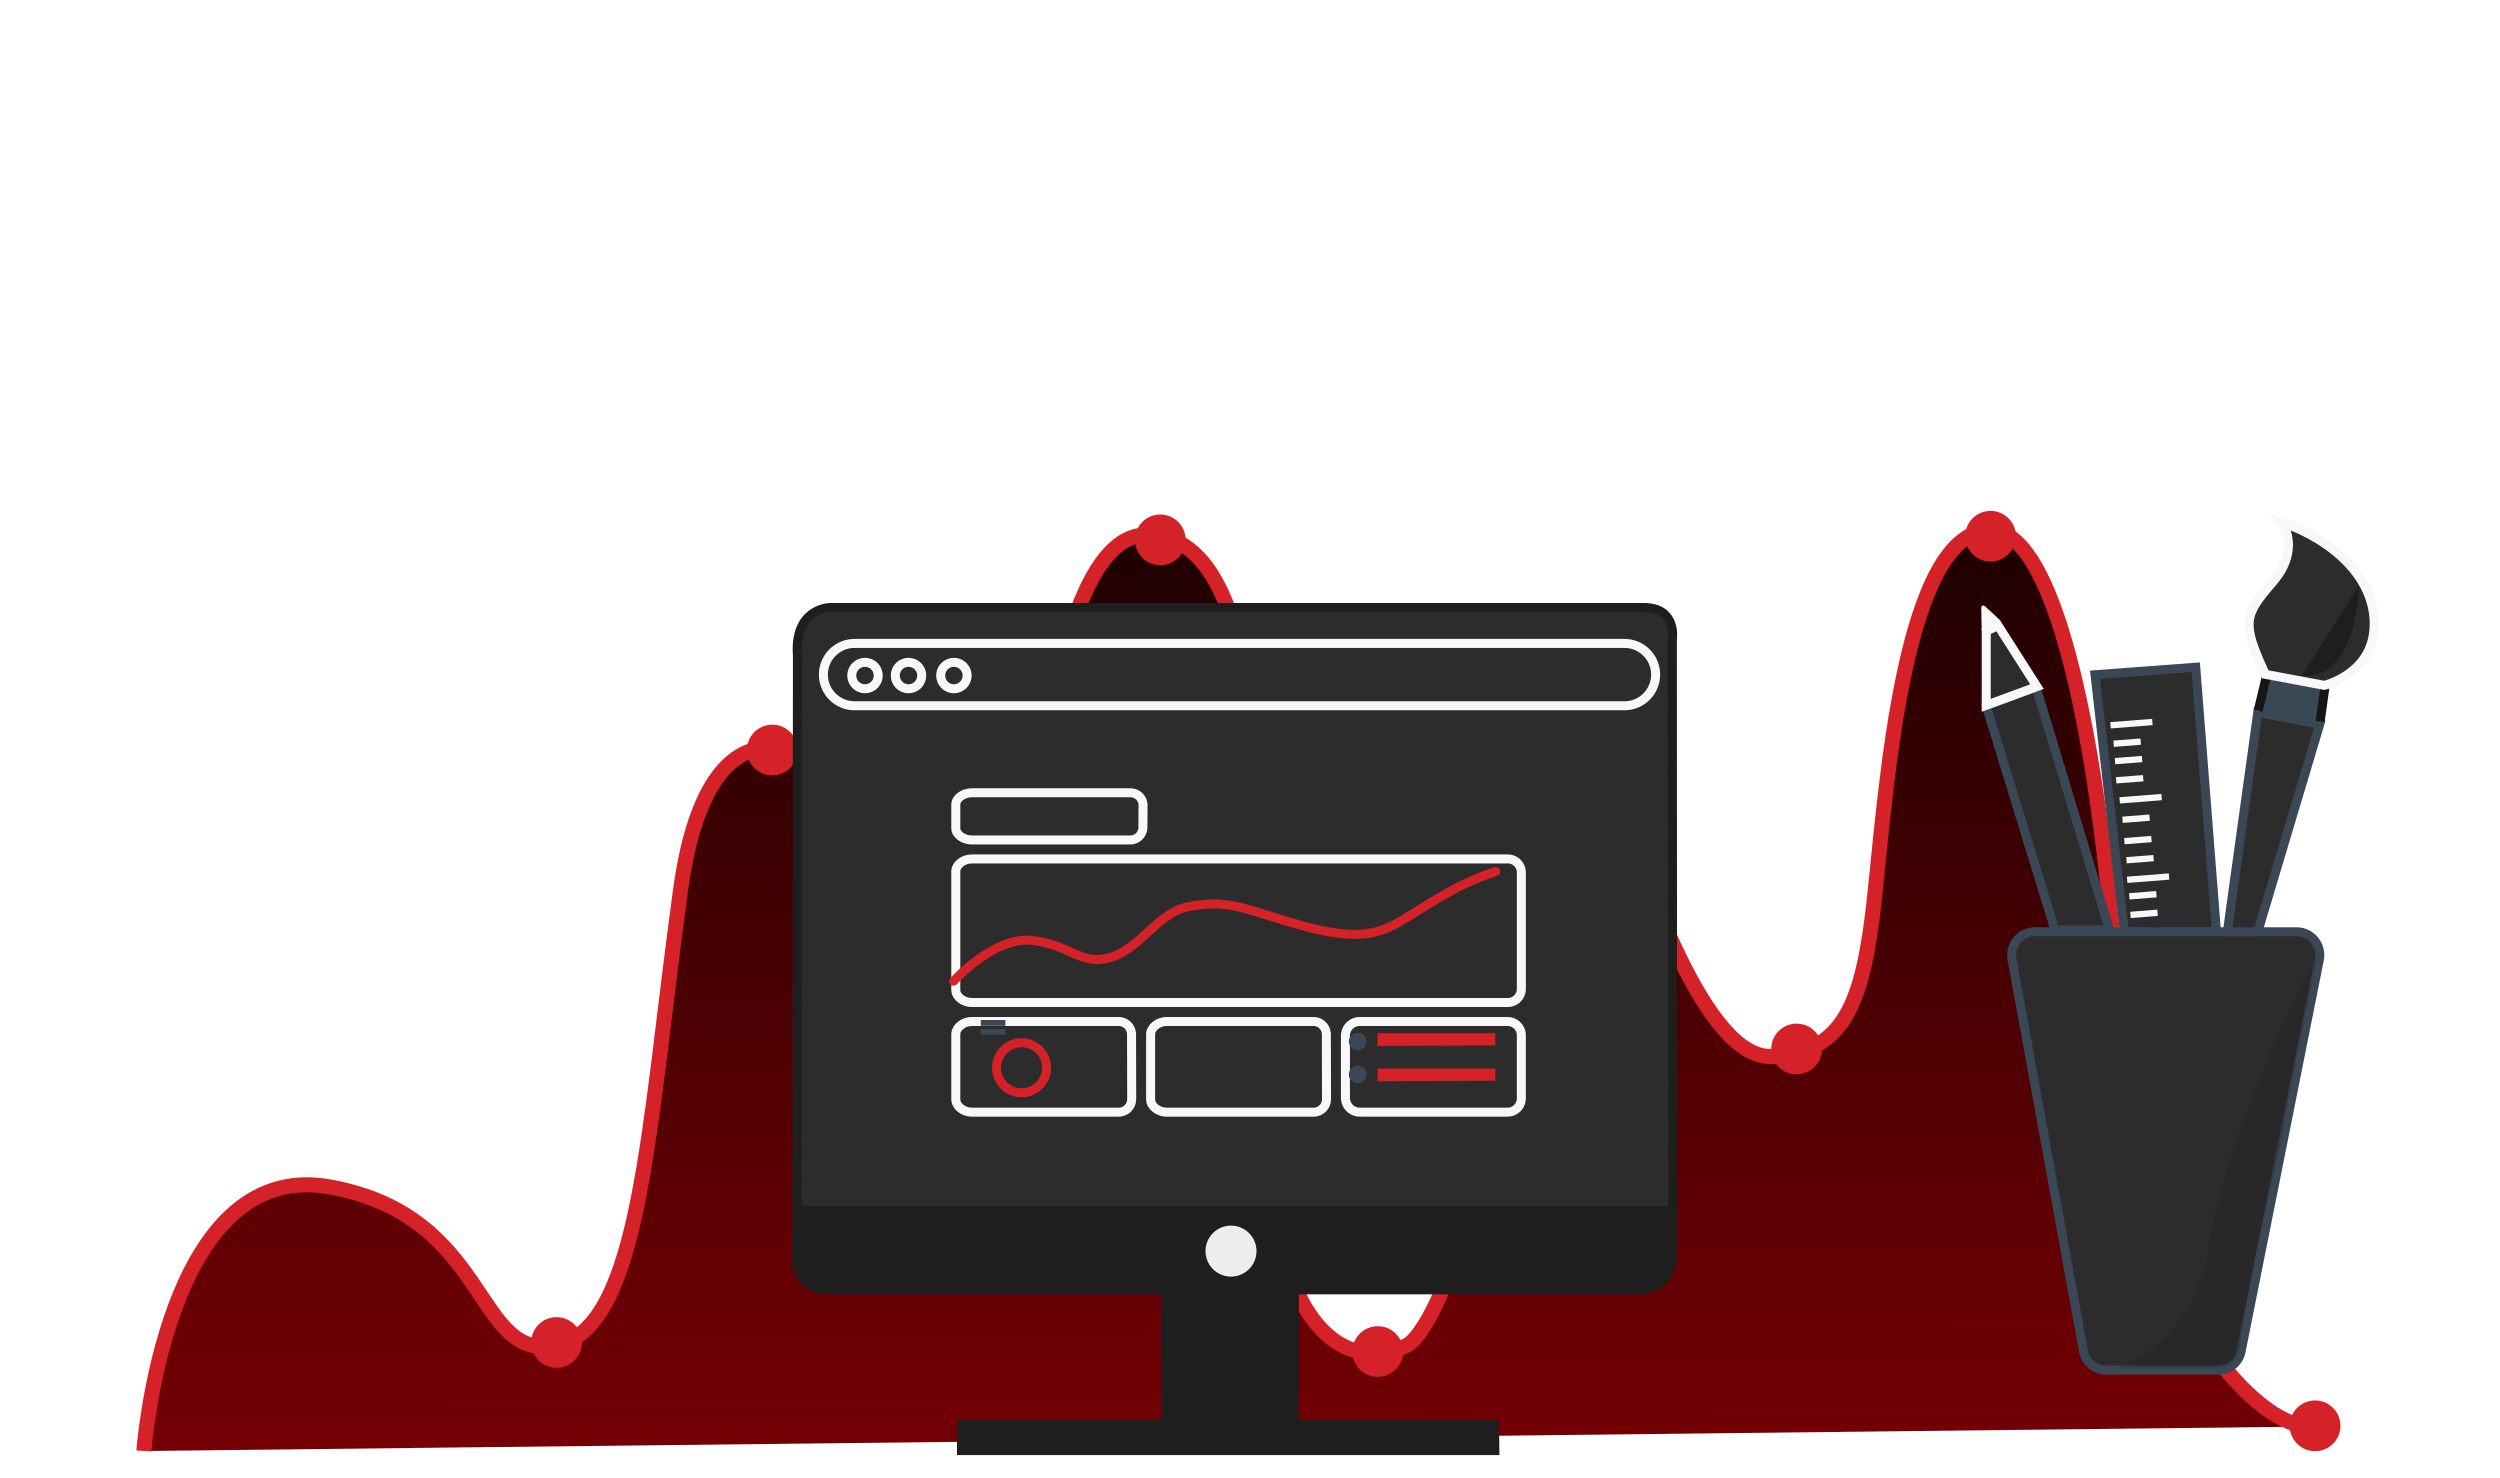 <svg width="832" height="492" viewBox="0 0 832 492" fill="none" xmlns="http://www.w3.org/2000/svg">
<g clip-path="url(#clip0_232_1053)">
<path d="M47.885 482.891C47.885 482.891 54.861 385.287 109.505 394.97C163.823 404.591 157.56 453.842 185.464 447.645C213.367 441.448 215.638 374.992 226.544 295.817C236.008 227.115 273.685 248.154 280.707 270.308C286.613 288.884 288.939 347.33 311.416 351.203C333.894 355.076 341.645 310.922 343.195 289.233C344.745 267.543 352.496 179.235 380.787 178.073C407.528 176.973 419.154 216.417 419.154 291.556C419.154 366.696 422.255 415.498 434.656 435.638C447.057 455.779 463.334 450.356 468.372 447.645C474.643 444.267 493.563 412.399 498.214 333.387C502.864 254.374 533.868 265.994 540.844 277.613C547.82 289.233 566.809 353.14 590.062 351.59C613.315 350.041 619.903 334.936 623.779 299.303C627.654 263.67 633.398 175.439 662.921 176.524C693.506 177.647 705.799 317.212 705.28 359.166C704.621 412.097 744.306 474.757 769.109 474.757" fill="url(#paint0_linear_232_1053)"/>
<path d="M47.885 482.891C47.885 482.891 54.861 385.287 109.505 394.97C163.823 404.591 157.56 453.842 185.464 447.645C213.367 441.448 215.638 374.992 226.544 295.817C236.008 227.115 273.685 248.154 280.707 270.308C286.613 288.884 288.939 347.33 311.416 351.203C333.894 355.076 341.645 310.922 343.195 289.233C344.745 267.543 352.496 179.235 380.787 178.073C407.528 176.973 419.154 216.417 419.154 291.556C419.154 366.696 422.255 415.498 434.656 435.638C447.057 455.779 463.334 450.356 468.372 447.645C474.643 444.268 493.563 412.399 498.214 333.387C502.864 254.374 533.868 265.994 540.844 277.613C547.82 289.233 566.809 353.14 590.062 351.59C613.315 350.041 619.903 334.936 623.779 299.303C627.654 263.67 633.397 175.439 662.921 176.524C693.506 177.647 705.799 317.212 705.28 359.166C704.621 412.097 744.306 474.757 769.109 474.757" stroke="#D52128" stroke-width="5" stroke-miterlimit="10"/>
<path d="M185.224 455.22C189.889 455.22 193.671 451.441 193.671 446.779C193.671 442.117 189.889 438.338 185.224 438.338C180.559 438.338 176.777 442.117 176.777 446.779C176.777 451.441 180.559 455.22 185.224 455.22Z" fill="#D52128"/>
<path d="M317.617 359.723C323.182 359.723 327.693 355.215 327.693 349.653C327.693 344.092 323.182 339.583 317.617 339.583C312.052 339.583 307.541 344.092 307.541 349.653C307.541 355.215 312.052 359.723 317.617 359.723Z" fill="black"/>
<path d="M257.021 258.059C261.686 258.059 265.468 254.28 265.468 249.618C265.468 244.956 261.686 241.177 257.021 241.177C252.356 241.177 248.574 244.956 248.574 249.618C248.574 254.28 252.356 258.059 257.021 258.059Z" fill="#D52128"/>
<path d="M386.135 188.118C390.8 188.118 394.582 184.338 394.582 179.677C394.582 175.015 390.8 171.235 386.135 171.235C381.47 171.235 377.688 175.015 377.688 179.677C377.688 184.338 381.47 188.118 386.135 188.118Z" fill="#D52128"/>
<path d="M527.668 281.486C533.233 281.486 537.744 276.978 537.744 271.416C537.744 265.854 533.233 261.346 527.668 261.346C522.103 261.346 517.592 265.854 517.592 271.416C517.592 276.978 522.103 281.486 527.668 281.486Z" fill="black"/>
<path d="M597.906 357.544C602.571 357.544 606.352 353.765 606.352 349.103C606.352 344.441 602.571 340.662 597.906 340.662C593.241 340.662 589.459 344.441 589.459 349.103C589.459 353.765 593.241 357.544 597.906 357.544Z" fill="#D52128"/>
<path d="M662.462 186.912C667.127 186.912 670.909 183.132 670.909 178.47C670.909 173.809 667.127 170.029 662.462 170.029C657.797 170.029 654.016 173.809 654.016 178.47C654.016 183.132 657.797 186.912 662.462 186.912Z" fill="#D52128"/>
<path d="M770.459 482.956C775.124 482.956 778.906 479.176 778.906 474.514C778.906 469.852 775.124 466.073 770.459 466.073C765.794 466.073 762.013 469.852 762.013 474.514C762.013 479.176 765.794 482.956 770.459 482.956Z" fill="#D52128"/>
<path d="M458.536 458.235C463.201 458.235 466.982 454.456 466.982 449.794C466.982 445.132 463.201 441.353 458.536 441.353C453.871 441.353 450.089 445.132 450.089 449.794C450.089 454.456 453.871 458.235 458.536 458.235Z" fill="#D52128"/>
<g filter="url(#filter1_d_232_1053)">
<path d="M271.875 426.255H542.549C542.549 426.255 552.661 425.726 552.661 414.053V391.04H261.212V419.106C262.668 423.56 266.96 426.491 271.679 426.255" fill="#1E1E1E"/>
<path d="M271.875 426.255H542.549C542.549 426.255 552.661 425.726 552.661 414.053V391.04H261.212V419.106C262.668 423.56 266.96 426.491 271.679 426.255" stroke="#1E1E1E" stroke-width="3"/>
<path d="M261.389 215.157L261.212 399.847H552.661L552.56 209.829C552.56 209.829 554.336 199.174 542.991 199.174H272.379C272.379 199.174 260.147 199.174 261.389 215.316" fill="#2C2C2C"/>
<path d="M261.389 215.157L261.212 399.847H552.661L552.56 209.829C552.56 209.829 554.336 199.174 542.991 199.174H272.379C272.379 199.174 260.147 199.174 261.389 215.316" stroke="#1E1E1E" stroke-width="3"/>
<path d="M383.961 426.267L426.766 426.165V471.502L383.961 475.964V426.267Z" fill="#1E1E1E" stroke="#1E1E1E" stroke-width="3"/>
<path d="M315.977 470.932L493.383 470.984L493.49 479.739H315.977V470.932Z" fill="#1E1E1E" stroke="#1E1E1E" stroke-width="3"/>
<path d="M405.678 404.879C409.115 404.879 412.213 406.948 413.529 410.121C414.844 413.295 414.117 416.947 411.686 419.376C409.256 421.805 405.601 422.532 402.426 421.217C399.25 419.903 397.18 416.806 397.18 413.371C397.18 408.681 400.984 404.879 405.678 404.879Z" fill="#EDEDED"/>
<path d="M536.609 211.126H280.411C274.675 211.126 270.024 215.773 270.024 221.506C270.024 227.238 274.675 231.885 280.411 231.885H536.609C542.346 231.885 546.996 227.238 546.996 221.506C546.996 215.773 542.346 211.126 536.609 211.126Z" stroke="#F8F8F8" stroke-width="3"/>
<path d="M283.873 217.417C286.307 217.417 288.28 219.388 288.28 221.82C288.28 224.252 286.307 226.224 283.873 226.224C281.44 226.224 279.467 224.252 279.467 221.82C279.467 219.388 281.44 217.417 283.873 217.417Z" stroke="#F8F8F8" stroke-width="3"/>
<path d="M298.352 217.417C300.785 217.417 302.758 219.388 302.758 221.82C302.758 224.252 300.785 226.224 298.352 226.224C295.918 226.224 293.945 224.252 293.945 221.82C293.945 220.653 294.41 219.533 295.236 218.707C296.062 217.881 297.183 217.417 298.352 217.417Z" stroke="#F8F8F8" stroke-width="3"/>
<path d="M313.459 217.417C315.893 217.417 317.865 219.388 317.865 221.82C317.865 224.252 315.893 226.224 313.459 226.224C311.026 226.224 309.053 224.252 309.053 221.82C309.053 219.388 311.026 217.417 313.459 217.417Z" stroke="#F8F8F8" stroke-width="3"/>
<path d="M376.353 272.617C376.219 274.901 374.235 276.653 371.906 276.544H319.425C316.721 276.544 314.088 274.799 314.088 272.617V264.781C314.088 262.6 316.667 260.837 319.425 260.837H371.799C374.134 260.645 376.19 262.335 376.406 264.624C376.406 264.624 376.406 264.729 376.406 264.781L376.353 272.617Z" stroke="#F8F8F8" stroke-width="3"/>
<path d="M502.303 326.427C502.225 327.622 501.674 328.737 500.772 329.527C499.87 330.317 498.689 330.717 497.491 330.64H319.415C316.68 330.64 314.088 328.763 314.088 326.427V287.063C314.088 284.727 316.698 282.851 319.415 282.851H497.473C498.671 282.768 499.854 283.164 500.76 283.95C501.666 284.737 502.221 285.851 502.303 287.045V326.427Z" stroke="#F8F8F8" stroke-width="3"/>
<path d="M372.63 362.805C372.63 363.956 372.171 365.06 371.355 365.873C370.54 366.685 369.434 367.139 368.283 367.135H319.41C316.66 367.135 314.088 365.2 314.088 362.823V341.244C314.088 338.884 316.713 336.949 319.41 336.949H367.982C369.128 336.872 370.259 337.255 371.122 338.015C371.984 338.775 372.508 339.848 372.576 340.995C372.576 340.995 372.576 341.155 372.576 341.244L372.63 362.805Z" stroke="#F8F8F8" stroke-width="3"/>
<path d="M437.466 362.805C437.476 363.947 437.03 365.045 436.228 365.858C435.425 366.671 434.333 367.13 433.191 367.135H384.247C381.479 367.135 378.925 365.2 378.925 362.822V341.242C378.925 338.882 381.586 336.947 384.247 336.947H432.872C435.238 336.806 437.27 338.609 437.413 340.976C437.413 341.065 437.413 341.153 437.413 341.242L437.466 362.805Z" stroke="#F8F8F8" stroke-width="3"/>
<path d="M502.302 362.81C502.15 365.343 499.974 367.274 497.442 367.122H448.87C446.28 367.308 444.014 365.395 443.761 362.81V341.247C444.023 338.669 446.286 336.766 448.87 336.952H497.424C498.64 336.874 499.837 337.283 500.752 338.089C501.667 338.894 502.225 340.03 502.302 341.247V362.81Z" stroke="#F8F8F8" stroke-width="3"/>
</g>
<path d="M317.354 326.532C317.354 326.532 330.921 311.357 343.83 313.01C356.738 314.663 359.949 321.585 369.66 318.615C379.372 315.644 385.645 303.708 395.061 301.842C408.493 299.173 412.926 302.116 431.02 307.398C449.113 312.681 456.796 311.515 464.251 307.618C471.062 304.051 483.728 294.371 497.752 290.062" stroke="#D52128" stroke-width="3" stroke-linecap="round" stroke-linejoin="round"/>
<path d="M339.974 363.671C344.577 363.671 348.309 359.942 348.309 355.342C348.309 350.742 344.577 347.013 339.974 347.013C335.371 347.013 331.64 350.742 331.64 355.342C331.64 359.942 335.371 363.671 339.974 363.671Z" stroke="#D52128" stroke-width="3" stroke-linecap="round" stroke-linejoin="round"/>
<path d="M334.6 339.456H326.404V341.393H334.6V339.456Z" fill="#3A4755"/>
<path d="M334.6 342.493H326.404V344.43H334.6V342.493Z" fill="#3A4755"/>
<path d="M458.45 343.854V348.085L497.645 347.9V343.854H458.45Z" fill="#D52128"/>
<path d="M458.45 355.623V359.854L497.645 359.669V355.623H458.45Z" fill="#D52128"/>
<path d="M451.826 349.56C453.451 349.56 454.769 348.243 454.769 346.618C454.769 344.994 453.451 343.677 451.826 343.677C450.2 343.677 448.882 344.994 448.882 346.618C448.882 348.243 450.2 349.56 451.826 349.56Z" fill="#3A4755"/>
<path d="M451.826 360.548C453.451 360.548 454.769 359.23 454.769 357.606C454.769 355.981 453.451 354.664 451.826 354.664C450.2 354.664 448.882 355.981 448.882 357.606C448.882 359.23 450.2 360.548 451.826 360.548Z" fill="#3A4755"/>
<g filter="url(#filter2_d_232_1053)">
<path d="M730.099 304.588H700.421L690.771 220.008L723.283 217.594L730.099 304.588Z" fill="#2C2C2C" stroke="#F8F8F8"/>
<path d="M690.216 219.548L723.743 217.059L730.639 305.088H699.975L690.216 219.548Z" stroke="#979797"/>
<path d="M690.216 219.548L723.743 217.059L730.639 305.088H699.975L690.216 219.548Z" stroke="#3A4755" stroke-width="3"/>
<path d="M695.293 235.331L709.233 234.232L709.398 236.324L695.458 237.423L695.293 235.331Z" fill="#F8F8F8"/>
<path d="M696.334 241.474L705.343 240.764L705.508 242.855L696.499 243.565L696.334 241.474Z" fill="#F8F8F8"/>
<path d="M696.797 247.261L705.806 246.551L705.971 248.642L696.962 249.352L696.797 247.261Z" fill="#F8F8F8"/>
<path d="M698.357 260.317L712.297 259.219L712.462 261.31L698.523 262.409L698.357 260.317Z" fill="#F8F8F8"/>
<path d="M697.18 253.648L706.188 252.938L706.353 255.03L697.345 255.74L697.18 253.648Z" fill="#F8F8F8"/>
<path d="M699.29 266.778L708.299 266.068L708.464 268.16L699.455 268.87L699.29 266.778Z" fill="#F8F8F8"/>
<path d="M699.907 273.892L708.916 273.181L709.081 275.273L700.072 275.983L699.907 273.892Z" fill="#F8F8F8"/>
<path d="M700.834 286.756L714.774 285.657L714.939 287.749L700.999 288.848L700.834 286.756Z" fill="#F8F8F8"/>
<path d="M700.614 280.245L709.623 279.535L709.788 281.627L700.779 282.337L700.614 280.245Z" fill="#F8F8F8"/>
<path d="M701.94 298.432L710.949 297.722L711.114 299.813L702.106 300.523L701.94 298.432Z" fill="#F8F8F8"/>
<path d="M701.941 304.205L710.95 303.495L711.115 305.587L702.107 306.297L701.941 304.205Z" fill="black"/>
<path d="M701.556 292.254L710.564 291.544L710.729 293.636L701.721 294.346L701.556 292.254Z" fill="#F8F8F8"/>
<path d="M670.215 305.088H757.294C759.607 305.09 761.797 306.127 763.266 307.916C764.735 309.705 765.33 312.057 764.886 314.33L738.83 444.774C738.111 448.383 734.954 450.987 731.279 451H693.99C690.252 451.004 687.045 448.33 686.372 444.648L662.589 314.229C662.176 311.965 662.788 309.634 664.262 307.868C665.735 306.101 667.917 305.083 670.215 305.088Z" fill="#2C2C2C" stroke="#3A4755" stroke-width="3"/>
<path opacity="0.1" d="M730.175 450.397H696.853C696.853 450.397 723.107 443.846 728.251 408.784C733.395 373.723 759.792 319.243 764.426 312.323C764.292 312.994 764.359 313.598 764.225 314.269C759.031 340.205 754.364 360.898 753.703 366.274C751.955 380.609 745.055 399.994 738.983 439.476C738.983 439.711 738.882 440.046 738.865 440.457C738.481 448.258 734.349 450.397 730.175 450.397Z" fill="black"/>
<path d="M654.016 229.932L676.88 304.485H695.042L670.616 223.69L654.016 229.932Z" fill="#2C2C2C" stroke="#3A4755" stroke-width="3"/>
<path d="M654.016 205.023V229.72L670.909 223.506L657.955 203.19L654.016 205.023Z" fill="white"/>
<path d="M654.016 205.023V229.72L670.909 223.506L657.955 203.19L654.016 205.023Z" stroke="#979797"/>
<path d="M654.016 205.023V229.72L670.909 223.506L657.955 203.19L654.016 205.023Z" fill="#2C2C2C" stroke="#F8F8F8" stroke-width="3"/>
<path d="M658.576 201.332L653.512 196.688C653.203 196.404 652.755 196.451 652.512 196.792C652.41 196.936 652.356 197.116 652.359 197.302L652.501 204.742L658.576 201.332Z" fill="#F8F8F8"/>
<path d="M744.389 305.088L765.03 235.978L744.389 232.132L734.26 305.088H744.389Z" fill="#2C2C2C" stroke="#3A4755" stroke-width="3"/>
<path d="M744.517 231.512L747.41 219.471L766.84 222.947L765.147 235.147" fill="#3A4755"/>
<path d="M744.517 231.512L747.41 219.471L766.84 222.947L765.147 235.147" stroke="#979797"/>
<path d="M744.517 231.512L747.41 219.471L766.84 222.947L765.147 235.147" stroke="#151515" stroke-width="3"/>
<path d="M752.4 168.823C752.4 168.823 759.011 177.608 749.293 188.802C739.575 199.997 739.138 202.423 746.91 219.415L766.53 223.088C766.53 223.088 782.067 219.474 783.069 204.314C784.172 188.3 770.278 174.998 752.4 168.823Z" fill="#2C2C2C" stroke="#F8F8F8" stroke-width="3"/>
<path d="M778 190C778 190 778 220.961 759 219.977L778 190Z" fill="#1E1E1E"/>
</g>
</g>
<defs>
<filter id="filter1_d_232_1053" x="258.711" y="195.674" width="304.451" height="293.564" filterUnits="userSpaceOnUse" color-interpolation-filters="sRGB">
<feFlood flood-opacity="0" result="BackgroundImageFix"/>
<feColorMatrix in="SourceAlpha" type="matrix" values="0 0 0 0 0 0 0 0 0 0 0 0 0 0 0 0 0 0 127 0" result="hardAlpha"/>
<feOffset dx="4" dy="3"/>
<feGaussianBlur stdDeviation="2.5"/>
<feComposite in2="hardAlpha" operator="out"/>
<feColorMatrix type="matrix" values="0 0 0 0 0 0 0 0 0 0 0 0 0 0 0 0 0 0 0.25 0"/>
<feBlend mode="normal" in2="BackgroundImageFix" result="effect1_dropShadow_232_1053"/>
<feBlend mode="normal" in="SourceGraphic" in2="effect1_dropShadow_232_1053" result="shape"/>
</filter>
<filter id="filter2_d_232_1053" x="652.168" y="165.803" width="143.463" height="295.697" filterUnits="userSpaceOnUse" color-interpolation-filters="sRGB">
<feFlood flood-opacity="0" result="BackgroundImageFix"/>
<feColorMatrix in="SourceAlpha" type="matrix" values="0 0 0 0 0 0 0 0 0 0 0 0 0 0 0 0 0 0 127 0" result="hardAlpha"/>
<feOffset dx="7" dy="5"/>
<feGaussianBlur stdDeviation="2"/>
<feComposite in2="hardAlpha" operator="out"/>
<feColorMatrix type="matrix" values="0 0 0 0 0 0 0 0 0 0 0 0 0 0 0 0 0 0 0.25 0"/>
<feBlend mode="normal" in2="BackgroundImageFix" result="effect1_dropShadow_232_1053"/>
<feBlend mode="normal" in="SourceGraphic" in2="effect1_dropShadow_232_1053" result="shape"/>
</filter>
<linearGradient id="paint0_linear_232_1053" x1="405.5" y1="672.5" x2="408" y2="67.001" gradientUnits="userSpaceOnUse">
<stop stop-color="#A90007"/>
<stop offset="1"/>
</linearGradient>
<clipPath id="clip0_232_1053">
<rect width="832" height="492" fill="white"/>
</clipPath>
</defs>
</svg>
